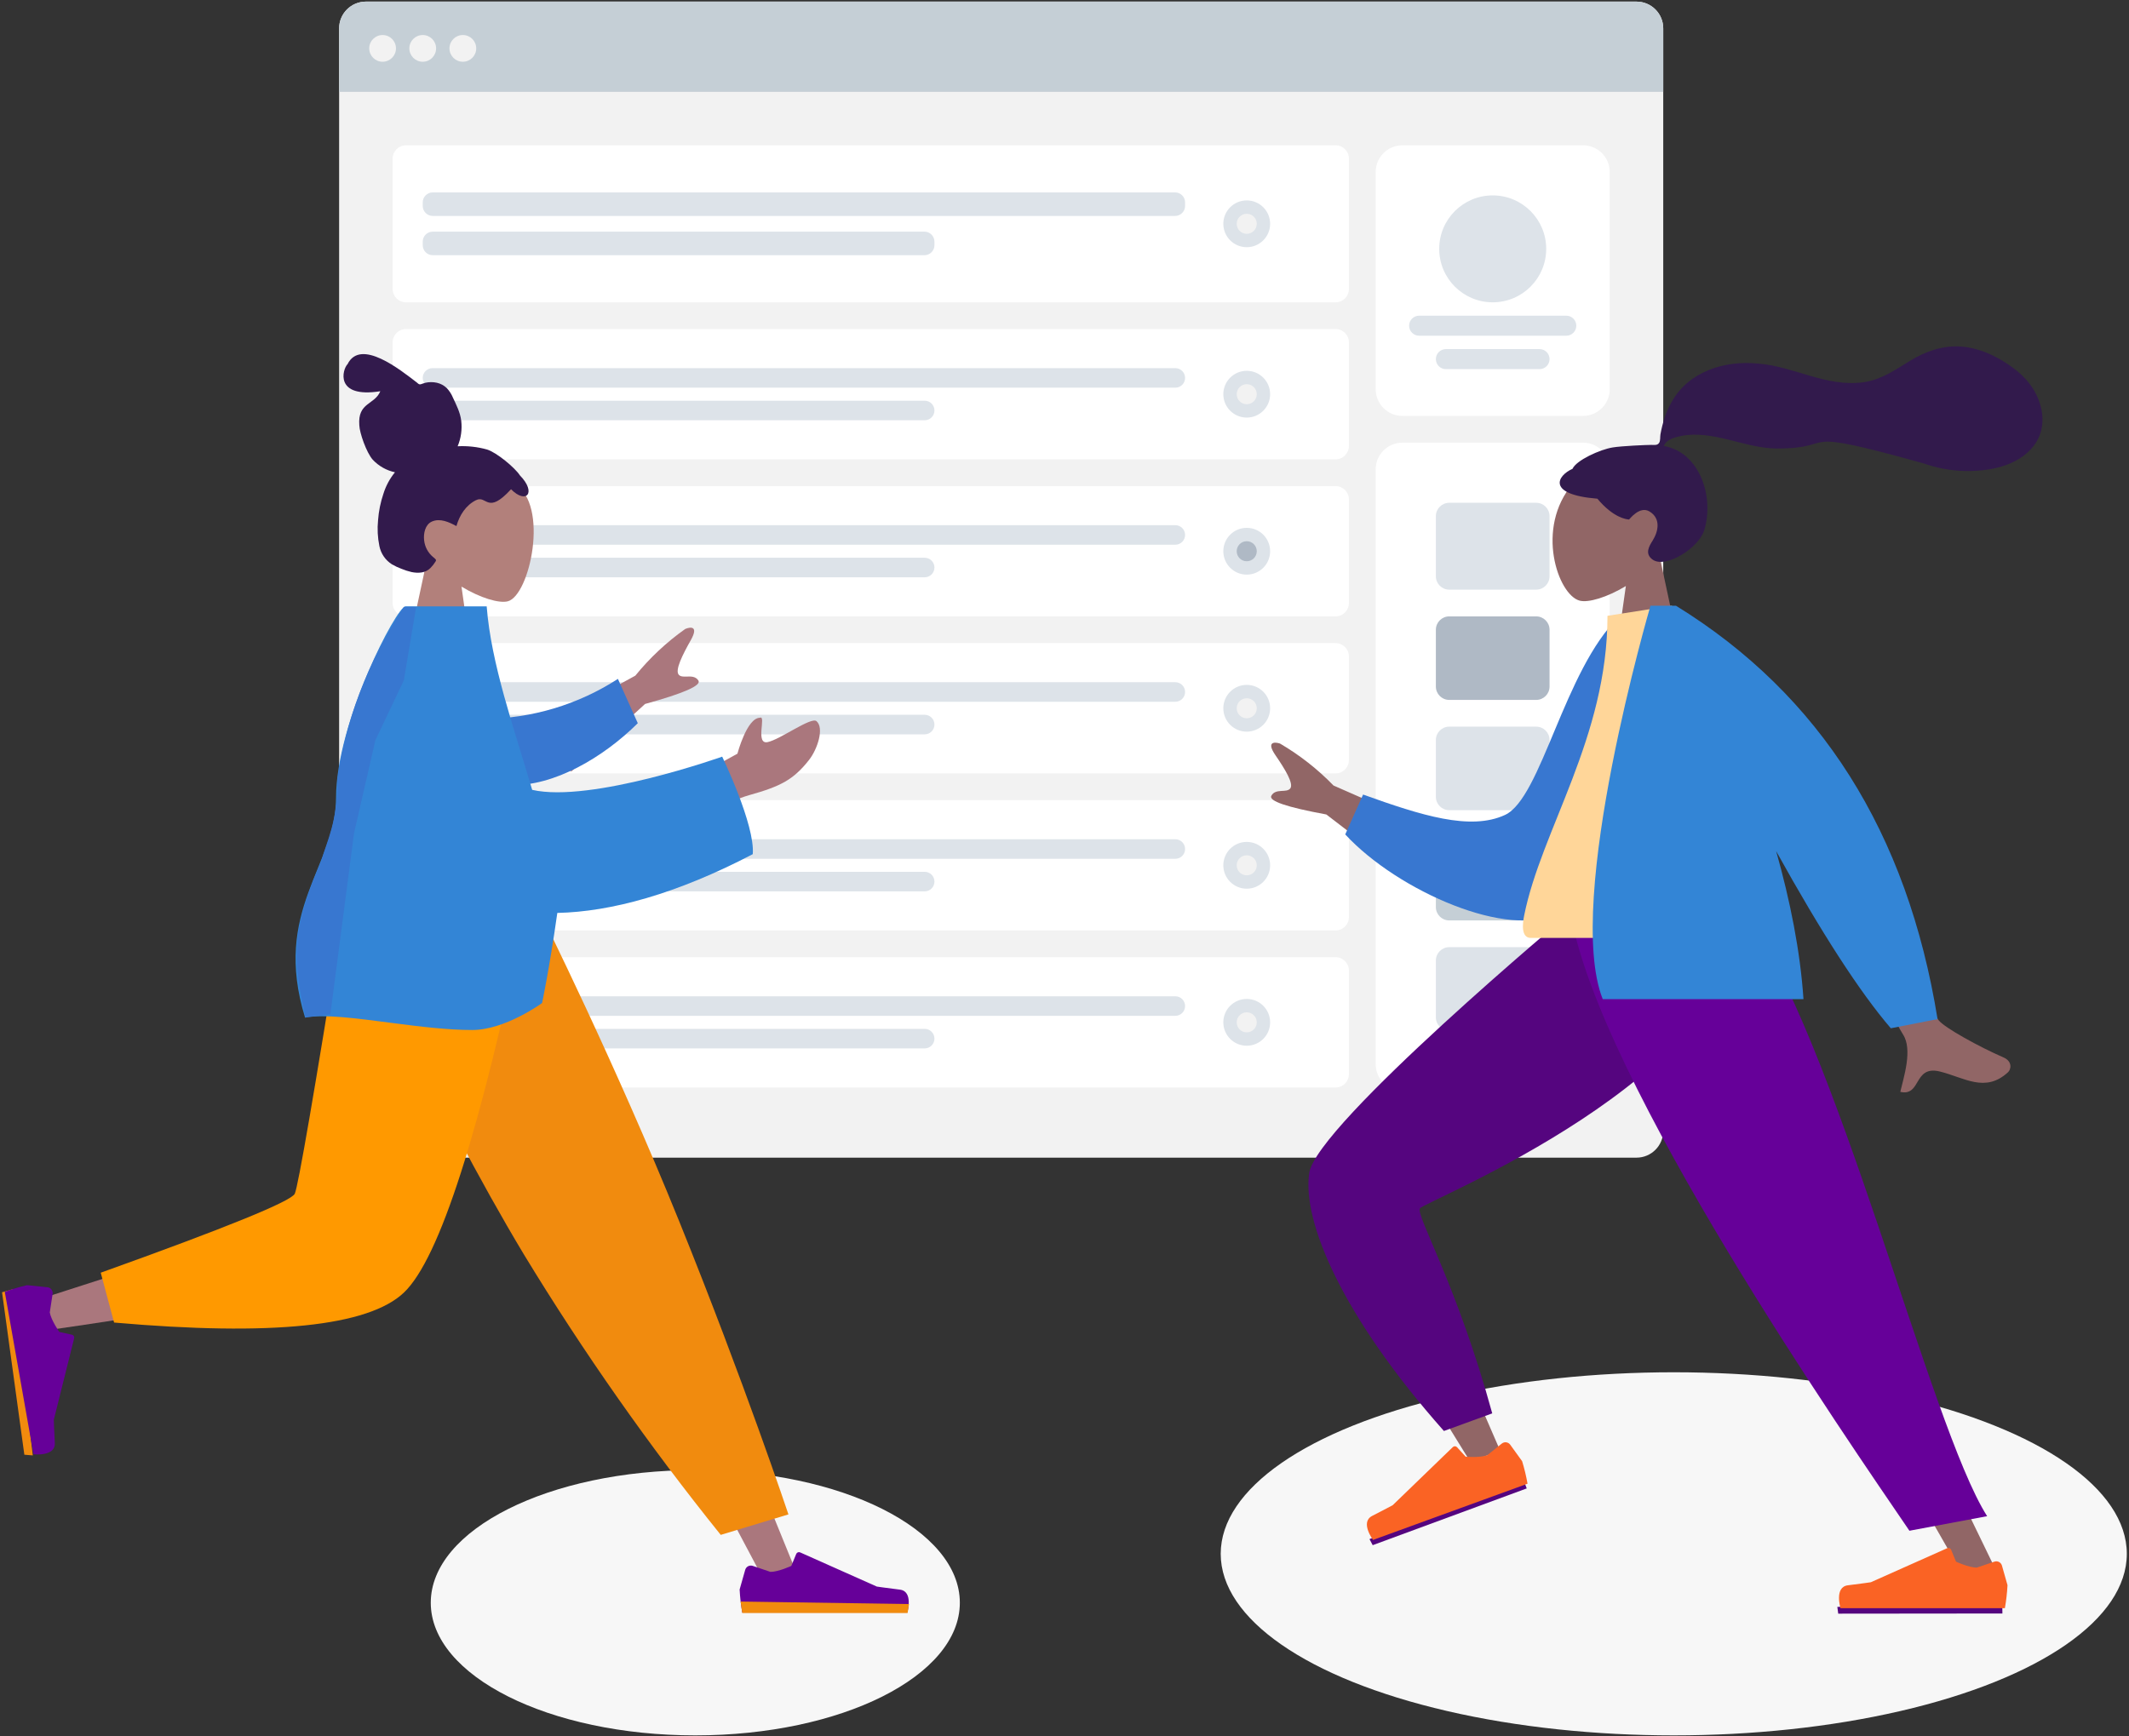 <svg width="939" height="766" viewBox="0 0 939 766" fill="none" xmlns="http://www.w3.org/2000/svg">
<rect x="0" y="0" width="939" height="766" fill="#333333" stroke="none"/>
<path d="M0.902 570.092L5.812 568.706L14.469 642.068L10.737 641.758L0.902 570.092Z" fill="#F18B0E"/>
<ellipse cx="306.665" cy="707.06" rx="116.675" ry="58.514" fill="#F7F7F7"/>
<ellipse cx="738.216" cy="685.48" rx="199.82" ry="80.093" fill="#F7F7F7"/>
<path d="M604.021 678.99L671.965 652.967L673.371 656.624L605.428 681.663L604.021 678.99Z" fill="#55057F"/>
<path d="M810.357 708.882L883.107 707.887L883.165 711.805L810.756 711.876L810.357 708.882Z" fill="#55057F"/>
<g clip-path="url(#clip0)">
<path d="M721.776 0.709H161.372C154.856 0.709 149.574 5.989 149.574 12.501V498.917C149.574 505.43 154.856 510.709 161.372 510.709H721.776C728.292 510.709 733.574 505.43 733.574 498.917V12.501C733.574 5.989 728.292 0.709 721.776 0.709Z" fill="#F2F2F2"/>
<path d="M161.372 0.709H721.776C724.905 0.709 727.906 1.952 730.119 4.163C732.331 6.374 733.574 9.374 733.574 12.501V40.507H149.574V12.501C149.574 9.374 150.817 6.374 153.03 4.163C155.242 1.952 158.243 0.709 161.372 0.709V0.709Z" fill="#C5CFD6"/>
<path d="M168.746 27.241C172.004 27.241 174.645 24.601 174.645 21.345C174.645 18.089 172.004 15.449 168.746 15.449C165.488 15.449 162.847 18.089 162.847 21.345C162.847 24.601 165.488 27.241 168.746 27.241Z" fill="#F2F2F2"/>
<path d="M186.443 27.241C189.701 27.241 192.342 24.601 192.342 21.345C192.342 18.089 189.701 15.449 186.443 15.449C183.185 15.449 180.544 18.089 180.544 21.345C180.544 24.601 183.185 27.241 186.443 27.241Z" fill="#F2F2F2"/>
<path d="M204.14 27.241C207.398 27.241 210.039 24.601 210.039 21.345C210.039 18.089 207.398 15.449 204.14 15.449C200.882 15.449 198.241 18.089 198.241 21.345C198.241 24.601 200.882 27.241 204.14 27.241Z" fill="#F2F2F2"/>
<path d="M698.18 195.276H618.544C612.028 195.276 606.746 200.555 606.746 207.068V469.438C606.746 475.95 612.028 481.23 618.544 481.23H698.18C704.696 481.23 709.978 475.95 709.978 469.438V207.068C709.978 200.555 704.696 195.276 698.18 195.276Z" fill="white"/>
<path d="M677.534 221.808H639.19C635.933 221.808 633.292 224.447 633.292 227.704V254.235C633.292 257.492 635.933 260.131 639.19 260.131H677.534C680.792 260.131 683.433 257.492 683.433 254.235V227.704C683.433 224.447 680.792 221.808 677.534 221.808Z" fill="#DDE3E9"/>
<path d="M677.534 271.923H639.19C635.933 271.923 633.292 274.563 633.292 277.819V302.877C633.292 306.133 635.933 308.773 639.19 308.773H677.534C680.792 308.773 683.433 306.133 683.433 302.877V277.819C683.433 274.563 680.792 271.923 677.534 271.923Z" fill="#AFB9C5"/>
<path d="M677.534 320.565H639.19C635.933 320.565 633.292 323.205 633.292 326.461V351.519C633.292 354.775 635.933 357.415 639.19 357.415H677.534C680.792 357.415 683.433 354.775 683.433 351.519V326.461C683.433 323.205 680.792 320.565 677.534 320.565Z" fill="#DDE3E9"/>
<path d="M677.534 417.848H639.19C635.933 417.848 633.292 420.488 633.292 423.744V448.802C633.292 452.058 635.933 454.698 639.19 454.698H677.534C680.792 454.698 683.433 452.058 683.433 448.802V423.744C683.433 420.488 680.792 417.848 677.534 417.848Z" fill="#DDE3E9"/>
<path d="M677.534 369.207H639.19C635.933 369.207 633.292 371.846 633.292 375.102V400.16C633.292 403.417 635.933 406.056 639.19 406.056H677.534C680.792 406.056 683.433 403.417 683.433 400.16V375.102C683.433 371.846 680.792 369.207 677.534 369.207Z" fill="#C5CFD6"/>
<path d="M698.18 64.091H618.544C612.028 64.091 606.746 69.37 606.746 75.883V171.692C606.746 178.204 612.028 183.484 618.544 183.484H698.18C704.696 183.484 709.978 178.204 709.978 171.692V75.883C709.978 69.37 704.696 64.091 698.18 64.091Z" fill="white"/>
<path d="M658.363 133.368C671.394 133.368 681.959 122.809 681.959 109.785C681.959 96.76 671.394 86.201 658.363 86.201C645.331 86.201 634.767 96.76 634.767 109.785C634.767 122.809 645.331 133.368 658.363 133.368Z" fill="#DDE3E9"/>
<path d="M690.807 139.264H625.918C623.474 139.264 621.494 141.244 621.494 143.686C621.494 146.128 623.474 148.108 625.918 148.108H690.807C693.25 148.108 695.231 146.128 695.231 143.686C695.231 141.244 693.25 139.264 690.807 139.264Z" fill="#DDE3E9"/>
<path d="M679.009 154.004H637.716C635.272 154.004 633.292 155.984 633.292 158.426C633.292 160.868 635.272 162.848 637.716 162.848H679.009C681.452 162.848 683.433 160.868 683.433 158.426C683.433 155.984 681.452 154.004 679.009 154.004Z" fill="#DDE3E9"/>
<path d="M589.049 64.091H179.069C175.811 64.091 173.17 66.731 173.17 69.987V127.472C173.17 130.729 175.811 133.368 179.069 133.368H589.049C592.307 133.368 594.948 130.729 594.948 127.472V69.987C594.948 66.731 592.307 64.091 589.049 64.091Z" fill="white"/>
<path d="M518.262 84.874H190.868C188.424 84.874 186.443 86.854 186.443 89.296V90.844C186.443 93.286 188.424 95.266 190.868 95.266H518.262C520.705 95.266 522.686 93.286 522.686 90.844V89.296C522.686 86.854 520.705 84.874 518.262 84.874Z" fill="#DDE3E9"/>
<path d="M407.716 102.193H190.868C188.424 102.193 186.443 104.173 186.443 106.615V108.163C186.443 110.605 188.424 112.585 190.868 112.585H407.716C410.159 112.585 412.14 110.605 412.14 108.163V106.615C412.14 104.173 410.159 102.193 407.716 102.193Z" fill="#DDE3E9"/>
<path d="M549.873 109.047C555.574 109.047 560.196 104.428 560.196 98.73C560.196 93.031 555.574 88.412 549.873 88.412C544.172 88.412 539.55 93.031 539.55 98.73C539.55 104.428 544.172 109.047 549.873 109.047Z" fill="#DDE3E9"/>
<path d="M549.873 103.152C552.316 103.152 554.297 101.172 554.297 98.73C554.297 96.287 552.316 94.308 549.873 94.308C547.43 94.308 545.449 96.287 545.449 98.73C545.449 101.172 547.43 103.152 549.873 103.152Z" fill="#F2F2F2"/>
<path d="M589.049 145.16H179.069C175.811 145.16 173.17 147.8 173.17 151.056V196.75C173.17 200.006 175.811 202.646 179.069 202.646H589.049C592.307 202.646 594.948 200.006 594.948 196.75V151.056C594.948 147.8 592.307 145.16 589.049 145.16Z" fill="white"/>
<path d="M518.372 162.406H190.757C188.375 162.406 186.443 164.336 186.443 166.717C186.443 169.098 188.375 171.029 190.757 171.029H518.372C520.755 171.029 522.686 169.098 522.686 166.717C522.686 164.336 520.755 162.406 518.372 162.406Z" fill="#DDE3E9"/>
<path d="M407.827 176.777H190.757C188.375 176.777 186.443 178.707 186.443 181.089C186.443 183.47 188.375 185.4 190.757 185.4H407.827C410.209 185.4 412.14 183.47 412.14 181.089C412.14 178.707 410.209 176.777 407.827 176.777Z" fill="#DDE3E9"/>
<path d="M549.873 184.221C555.574 184.221 560.196 179.601 560.196 173.903C560.196 168.204 555.574 163.585 549.873 163.585C544.172 163.585 539.55 168.204 539.55 173.903C539.55 179.601 544.172 184.221 549.873 184.221Z" fill="#DDE3E9"/>
<path d="M549.873 178.325C552.316 178.325 554.297 176.345 554.297 173.903C554.297 171.461 552.316 169.481 549.873 169.481C547.43 169.481 545.449 171.461 545.449 173.903C545.449 176.345 547.43 178.325 549.873 178.325Z" fill="#F2F2F2"/>
<path d="M589.049 214.438H179.069C175.811 214.438 173.17 217.077 173.17 220.334V266.027C173.17 269.284 175.811 271.923 179.069 271.923H589.049C592.307 271.923 594.948 269.284 594.948 266.027V220.334C594.948 217.077 592.307 214.438 589.049 214.438Z" fill="white"/>
<path d="M518.372 231.683H190.757C188.375 231.683 186.443 233.614 186.443 235.995C186.443 238.376 188.375 240.306 190.757 240.306H518.372C520.755 240.306 522.686 238.376 522.686 235.995C522.686 233.614 520.755 231.683 518.372 231.683Z" fill="#DDE3E9"/>
<path d="M407.827 246.055H190.757C188.375 246.055 186.443 247.985 186.443 250.366C186.443 252.747 188.375 254.678 190.757 254.678H407.827C410.209 254.678 412.14 252.747 412.14 250.366C412.14 247.985 410.209 246.055 407.827 246.055Z" fill="#DDE3E9"/>
<path d="M549.873 253.498C555.574 253.498 560.196 248.879 560.196 243.18C560.196 237.482 555.574 232.863 549.873 232.863C544.172 232.863 539.55 237.482 539.55 243.18C539.55 248.879 544.172 253.498 549.873 253.498Z" fill="#DDE3E9"/>
<path d="M549.873 247.602C552.316 247.602 554.297 245.623 554.297 243.181C554.297 240.738 552.316 238.759 549.873 238.759C547.43 238.759 545.449 240.738 545.449 243.181C545.449 245.623 547.43 247.602 549.873 247.602Z" fill="#AFB9C5"/>
<path d="M589.049 422.27H179.069C175.811 422.27 173.17 424.91 173.17 428.166V473.86C173.17 477.116 175.811 479.756 179.069 479.756H589.049C592.307 479.756 594.948 477.116 594.948 473.86V428.166C594.948 424.91 592.307 422.27 589.049 422.27Z" fill="white"/>
<path d="M518.372 439.516H190.757C188.375 439.516 186.443 441.446 186.443 443.827C186.443 446.208 188.375 448.138 190.757 448.138H518.372C520.755 448.138 522.686 446.208 522.686 443.827C522.686 441.446 520.755 439.516 518.372 439.516Z" fill="#DDE3E9"/>
<path d="M407.827 453.887H190.757C188.375 453.887 186.443 455.817 186.443 458.198C186.443 460.579 188.375 462.51 190.757 462.51H407.827C410.209 462.51 412.14 460.579 412.14 458.198C412.14 455.817 410.209 453.887 407.827 453.887Z" fill="#DDE3E9"/>
<path d="M549.873 461.331C555.574 461.331 560.196 456.711 560.196 451.013C560.196 445.314 555.574 440.695 549.873 440.695C544.172 440.695 539.55 445.314 539.55 451.013C539.55 456.711 544.172 461.331 549.873 461.331Z" fill="#DDE3E9"/>
<path d="M549.873 455.435C552.316 455.435 554.297 453.455 554.297 451.013C554.297 448.571 552.316 446.591 549.873 446.591C547.43 446.591 545.449 448.571 545.449 451.013C545.449 453.455 547.43 455.435 549.873 455.435Z" fill="#F2F2F2"/>
<path d="M589.049 352.993H179.069C175.811 352.993 173.17 355.632 173.17 358.889V404.582C173.17 407.839 175.811 410.478 179.069 410.478H589.049C592.307 410.478 594.948 407.839 594.948 404.582V358.889C594.948 355.632 592.307 352.993 589.049 352.993Z" fill="white"/>
<path d="M518.372 370.238H190.757C188.375 370.238 186.443 372.169 186.443 374.55C186.443 376.931 188.375 378.861 190.757 378.861H518.372C520.755 378.861 522.686 376.931 522.686 374.55C522.686 372.169 520.755 370.238 518.372 370.238Z" fill="#DDE3E9"/>
<path d="M407.827 384.61H190.757C188.375 384.61 186.443 386.54 186.443 388.921C186.443 391.302 188.375 393.232 190.757 393.232H407.827C410.209 393.232 412.14 391.302 412.14 388.921C412.14 386.54 410.209 384.61 407.827 384.61Z" fill="#DDE3E9"/>
<path d="M549.873 392.053C555.574 392.053 560.196 387.434 560.196 381.735C560.196 376.037 555.574 371.417 549.873 371.417C544.172 371.417 539.55 376.037 539.55 381.735C539.55 387.434 544.172 392.053 549.873 392.053Z" fill="#DDE3E9"/>
<path d="M549.873 386.157C552.316 386.157 554.297 384.178 554.297 381.735C554.297 379.293 552.316 377.313 549.873 377.313C547.43 377.313 545.449 379.293 545.449 381.735C545.449 384.178 547.43 386.157 549.873 386.157Z" fill="#F2F2F2"/>
<path d="M589.049 283.715H179.069C175.811 283.715 173.17 286.355 173.17 289.611V335.305C173.17 338.561 175.811 341.201 179.069 341.201H589.049C592.307 341.201 594.948 338.561 594.948 335.305V289.611C594.948 286.355 592.307 283.715 589.049 283.715Z" fill="white"/>
<path d="M518.372 300.961H190.757C188.375 300.961 186.443 302.891 186.443 305.272C186.443 307.653 188.375 309.583 190.757 309.583H518.372C520.755 309.583 522.686 307.653 522.686 305.272C522.686 302.891 520.755 300.961 518.372 300.961Z" fill="#DDE3E9"/>
<path d="M407.827 315.332H190.757C188.375 315.332 186.443 317.262 186.443 319.643C186.443 322.025 188.375 323.955 190.757 323.955H407.827C410.209 323.955 412.14 322.025 412.14 319.643C412.14 317.262 410.209 315.332 407.827 315.332Z" fill="#DDE3E9"/>
<path d="M549.873 322.776C555.574 322.776 560.196 318.156 560.196 312.458C560.196 306.759 555.574 302.14 549.873 302.14C544.172 302.14 539.55 306.759 539.55 312.458C539.55 318.156 544.172 322.776 549.873 322.776Z" fill="#DDE3E9"/>
<path d="M549.873 316.88C552.316 316.88 554.297 314.9 554.297 312.458C554.297 310.016 552.316 308.036 549.873 308.036C547.43 308.036 545.449 310.016 545.449 312.458C545.449 314.9 547.43 316.88 549.873 316.88Z" fill="#F2F2F2"/>
</g>
<path d="M742.715 295.502L732.094 245.995C738.017 239.041 742.026 230.519 741.356 220.973C739.428 193.462 701.129 199.514 693.68 213.399C676.966 232.879 687.115 262.508 696.742 264.988C700.582 265.978 708.761 263.553 717.086 258.535L711.862 295.502H742.715Z" fill="#916666"/>
<path d="M711.266 197.394C715.332 196.727 726.281 196.269 728.301 196.269C729.586 196.269 730.989 196.564 731.754 195.38C732.38 194.409 732.15 192.769 732.338 191.643C732.555 190.335 732.862 189.043 733.174 187.756C734.04 184.104 735.422 180.594 737.278 177.332C744.838 163.797 760.784 158.865 775.523 160.41C791.671 161.719 805.498 170.952 822.136 168.602C829.978 167.396 835.911 163.143 842.529 159.108C849.303 154.975 857.046 152.272 865.056 152.893C872.532 153.473 879.424 156.561 885.606 160.684C891.391 164.54 896.163 169.184 898.857 175.718C901.756 182.747 901.754 190.461 896.983 196.672C890.073 205.671 877.247 208.003 866.574 207.771C860.418 207.632 854.323 206.515 848.517 204.462C788.673 187.756 812.524 197.886 783.522 197.858C769.418 197.749 755.449 189.482 741.279 192.354C738.645 192.887 734.798 193.989 733.847 196.724C749.857 199.626 756.146 219.427 751.633 233.963C749.196 241.805 734.553 250.98 728.859 246.856C725.252 244.243 727.445 240.814 728.859 238.548C731.573 234.211 732.502 228.64 727.479 225.621C723.147 223.017 718.592 229.202 718.506 229.194C717.316 229.1 711.615 228.488 704.526 220.004C681.99 218.178 686.764 209.824 693.555 206.825C695.225 203.051 705.648 198.313 711.266 197.394Z" fill="#321A4C"/>
<path d="M767.542 402.224C765.236 433.865 615.933 527.084 615.059 529.699C614.479 531.441 661.594 639.84 661.594 639.84L648.541 644.919C648.541 644.919 576.298 530.127 580.004 517.894C585.308 500.373 695.831 402.594 695.831 402.594L767.542 402.224Z" fill="#916666"/>
<path d="M658.156 623.519L636.845 631.288C591.878 580.596 574.243 538.761 577.446 517.441C580.649 496.122 692.871 402.335 692.871 402.335L769.078 402.299C766.509 475.576 628.104 529.968 626.256 533.094C624.407 536.221 642.64 566.792 658.156 623.519Z" fill="#55057F"/>
<path d="M662.383 636.83C662.655 636.612 662.968 636.452 663.304 636.359C663.64 636.265 663.991 636.241 664.336 636.288C664.682 636.335 665.014 636.452 665.313 636.631C665.612 636.81 665.871 637.048 666.075 637.33L671.337 644.615C672.336 647.874 673.132 651.191 673.721 654.547L605.588 679.346C605.588 679.346 599.735 671.533 605.203 668.749C610.672 665.965 614.25 664.024 614.25 664.024L640.777 638.382C640.9 638.262 641.047 638.169 641.207 638.107C641.367 638.045 641.539 638.016 641.71 638.021C641.882 638.026 642.051 638.066 642.207 638.138C642.364 638.21 642.504 638.312 642.62 638.439L646.453 642.636C646.453 642.636 652.65 643.18 655.962 641.974L662.383 636.83Z" fill="#FA6324"/>
<path d="M750.433 402.203L816.95 561.904L882.331 696.918H866.904L698.139 402.203H750.433Z" fill="#916666"/>
<path d="M879.661 688.925C879.991 688.813 880.34 688.77 880.688 688.797C881.035 688.824 881.374 688.922 881.682 689.084C881.991 689.246 882.263 689.469 882.483 689.74C882.702 690.01 882.865 690.323 882.96 690.658L885.413 699.304C885.237 702.707 884.85 706.096 884.256 709.452H811.75C811.75 709.452 808.922 700.108 815.013 699.363C821.104 698.617 825.13 698.017 825.13 698.017L858.827 682.994C858.984 682.924 859.154 682.886 859.326 682.882C859.497 682.879 859.668 682.91 859.828 682.974C859.988 683.038 860.133 683.133 860.255 683.254C860.377 683.374 860.474 683.519 860.54 683.678L862.706 688.933C862.706 688.933 868.343 691.563 871.868 691.563L879.661 688.925Z" fill="#FA6324"/>
<path d="M876.43 668.871L842.154 675.298C815.652 636.336 704.741 476.575 692.581 402.203H768.885C809.496 455.967 851.168 629.264 876.43 668.871Z" fill="#660099"/>
<path d="M845.833 477.109C847.585 474.161 849.578 471.213 855.632 472.717C866.43 475.4 875.594 482.285 885.666 473C886.904 471.86 887.812 468.291 883.589 466.461C873.073 461.901 857.528 453.368 855.008 450.049C851.571 445.529 840.919 419.725 823.054 372.635L796.711 377.861C823.203 427.234 837.411 453.402 839.333 456.364C843.659 463.029 839.623 475.245 838.133 481.678C838.733 481.824 839.349 481.9 839.967 481.907C843.137 481.908 844.405 479.509 845.833 477.109ZM634.73 367.001L588.149 346.538C581.151 339.312 573.197 333.076 564.509 328.003C562.236 327.28 558.355 327.061 562.497 333.111C566.639 339.161 570.725 345.709 569.069 347.83C567.413 349.952 562.619 347.611 560.726 351.059C559.462 353.357 567.544 356.107 584.97 359.308L619.856 386.055L634.73 367.001Z" fill="#916666"/>
<path d="M725.112 274.073L713.998 272.165C689.787 295.644 679.901 352.059 663.768 359.525C648.515 366.583 626.888 359.748 601.194 350.519L593.321 368.108C616.669 393.375 666.418 414.725 686.581 402.538C718.823 383.062 726.274 313.482 725.112 274.073Z" fill="#3877D0"/>
<path d="M773.57 413.773H675.211C670.711 413.773 671.564 407.284 672.213 404.003C679.71 366.208 708.983 325.471 708.983 271.669L737.354 267.219C760.821 304.961 768.942 351.424 773.57 413.773Z" fill="#FFD699"/>
<path d="M854.562 449.588C841.277 367.224 802.819 306.434 739.185 267.219H727.952C727.952 267.219 689.746 397.454 706.887 440.77H795.426C794.025 419.639 789.534 397.294 783.381 375.506C803.436 411.673 820.291 437.713 833.945 453.626L854.562 449.588Z" fill="#3385D6"/>
<path d="M177.818 295.897L188.48 246.203C182.535 239.224 178.51 230.67 179.182 221.087C181.118 193.473 219.561 199.548 227.038 213.485C242.419 222.793 233.628 262.779 223.964 265.268C220.11 266.261 211.9 263.828 203.544 258.791L208.788 295.897H177.818Z" fill="#B2807B"/>
<path d="M214.804 198.304C210.59 197.128 206.214 196.644 201.845 196.871C203.337 193.316 203.88 189.434 203.423 185.605C202.961 181.893 201.3 178.729 199.767 175.419C199.126 173.862 198.208 172.435 197.057 171.206C195.842 170.038 194.329 169.225 192.684 168.856C191.027 168.491 189.309 168.491 187.652 168.856C186.919 169.009 186.262 169.345 185.543 169.531C184.825 169.716 184.45 169.261 183.916 168.798C176.64 163.223 159.062 149.054 153.286 160.655C151.044 162.845 147.389 175.819 167.737 172.594C165.27 178.664 157.698 177.416 158.476 187.591C158.579 190.931 161.595 199.643 164.412 202.818C167.04 205.61 170.454 207.539 174.202 208.35C171.893 211.166 170.155 214.405 169.087 217.887C167.819 221.634 167.032 225.527 166.746 229.472C166.36 233.287 166.556 237.139 167.328 240.895C167.655 242.543 168.314 244.108 169.266 245.494C170.217 246.88 171.441 248.057 172.863 248.954C174.22 249.747 175.645 250.417 177.121 250.956C178.542 251.544 180.01 252.015 181.508 252.362C184.361 252.952 187.648 252.85 189.845 250.58C190.7 249.721 191.452 248.766 192.086 247.734C192.293 247.374 192.419 247.139 192.166 246.788C191.816 246.385 191.42 246.025 190.986 245.716C188.769 243.862 187.361 241.219 187.059 238.345C186.709 235.323 187.52 231.421 190.46 230.102C194.087 228.473 198.082 230.343 201.307 232.085C202.677 227.249 205.49 222.895 209.902 220.677C214.782 218.225 214.804 227.395 225.397 215.83C232.065 222.607 236.795 217.386 229.312 209.724C227.169 206.374 219.037 199.594 214.804 198.304Z" fill="#321A4C"/>
<path d="M170.075 403L265.959 563.302L337.846 698.823H353.331L232.884 403H170.075Z" fill="#AA777D"/>
<path d="M331.987 690.801C331.655 690.688 331.305 690.644 330.956 690.672C330.607 690.699 330.268 690.797 329.958 690.96C329.648 691.123 329.375 691.347 329.154 691.618C328.934 691.89 328.771 692.203 328.675 692.54L326.213 701.218C326.39 704.634 326.778 708.036 327.375 711.404H400.153C400.153 711.404 402.992 702.026 396.878 701.277C390.764 700.529 386.723 699.926 386.723 699.926L352.899 684.847C352.741 684.776 352.571 684.738 352.399 684.735C352.226 684.731 352.055 684.763 351.894 684.827C351.734 684.891 351.588 684.986 351.466 685.108C351.343 685.229 351.246 685.374 351.18 685.533L349.006 690.808C349.006 690.808 343.347 693.448 339.809 693.448L331.987 690.801Z" fill="#660099"/>
<path d="M327.371 711.584L326.635 706.536L400.925 707.642L400.298 711.584L327.371 711.584Z" fill="#F18B0E"/>
<path d="M317.883 677.122L347.743 668.09C347.743 668.09 328.12 609.426 299.64 538.974C271.159 468.522 238.467 403 238.467 403H154.132C154.132 403 190.478 485.884 231.197 553.621C257.36 596.64 286.318 637.896 317.883 677.122V677.122Z" fill="#F18B0E"/>
<path d="M163.775 402.999C154.725 459.33 137.27 531.3 135.624 533.522C134.525 535.002 94.991 548.25 17.022 573.263L20.367 586.917C113.345 573.502 162.337 563.093 167.343 555.69C174.85 544.592 212.336 456.888 226.855 402.996L163.775 402.999Z" fill="#AA777D"/>
<path d="M44.428 561.46L50.318 583.45C119.86 589.549 162.471 585.142 178.149 570.228C193.827 555.315 211.695 499.572 231.753 403H151.336C138.627 482.08 131.522 523.28 130.021 526.6C128.52 529.92 99.989 541.54 44.428 561.46Z" fill="#FF9900"/>
<path d="M23.201 570.833C23.255 570.487 23.237 570.134 23.149 569.796C23.061 569.457 22.906 569.139 22.691 568.863C22.477 568.586 22.209 568.356 21.903 568.186C21.597 568.016 21.26 567.91 20.912 567.874L11.936 566.959C8.602 567.727 5.318 568.701 2.104 569.876L14.768 641.562C14.768 641.562 24.5 642.727 24.173 636.574C23.846 630.422 23.737 626.336 23.737 626.336L32.705 590.396C32.747 590.228 32.755 590.054 32.728 589.884C32.701 589.713 32.641 589.55 32.55 589.403C32.459 589.256 32.339 589.129 32.199 589.029C32.058 588.93 31.898 588.859 31.73 588.822L26.155 587.598C26.155 587.598 22.57 582.484 21.954 578.999L23.201 570.833Z" fill="#660099"/>
<path d="M305.567 343.306L325.242 332.497C325.242 332.497 329.382 316.742 335.142 316.642C336.627 315.951 336.061 318.977 335.848 322.001C335.638 324.981 335.772 327.962 338.546 327.391C344.137 326.24 357.783 316.091 360.135 318.152C363.619 321.201 360.513 330.562 356.857 335.219C350.026 343.922 344.371 346.898 330.393 350.796C319.425 353.853 306.689 363.055 306.689 363.055L305.567 343.306ZM235.419 322.608L280.207 298.075C286.573 290.235 293.98 283.303 302.224 277.47C304.433 276.547 308.295 275.988 304.684 282.4C301.072 288.812 297.559 295.718 299.393 297.694C300.201 298.561 301.54 298.515 302.975 298.468C304.804 298.41 306.788 298.351 308.019 300.192C309.482 302.38 301.641 305.836 284.498 310.562L251.959 340.361L235.419 322.608Z" fill="#AA777D"/>
<path d="M213.599 317.145C234.523 316.984 254.967 310.862 272.535 299.496L281.302 319.045C265.905 334.325 244.256 346.88 225.325 346.349C210.407 345.929 202.783 327.884 213.599 317.145Z" fill="#3877D0"/>
<path d="M173.49 451.364C157.734 449.316 143.074 447.269 134.556 448.945C119.951 401.517 148.189 382.243 148.211 351.9C148.237 318.662 174.921 267.508 178.848 267.508H214.652C216.627 292.876 226.561 320.833 234.719 348.453C260.739 354.361 318.519 333.799 318.519 333.799C318.519 333.799 333.1 363.975 332.005 376.825C298.372 394.394 269.55 402.227 245.806 402.743C242.198 428.095 239.085 442.487 239.085 442.487C239.085 442.487 222.848 454.393 208.293 454.393C197.458 454.399 185.171 452.881 173.49 451.364Z" fill="#3385D6"/>
<path d="M145.708 447.497L134.716 448.782C129.779 425.755 127.292 412.661 141.711 379.824C144.298 370.372 148.85 362.976 148.85 343.845C151.133 326.57 157.87 298.459 178.118 267.747C180.233 267.619 183.543 267.747 183.543 267.747L178.118 300.157L165.554 326.57L156.131 367.688L145.708 447.497Z" fill="#3877D0"/>
<defs>
<clipPath id="clip0">
<rect x="149.574" y="0.709" width="584" height="510" fill="white"/>
</clipPath>
</defs>
</svg>
